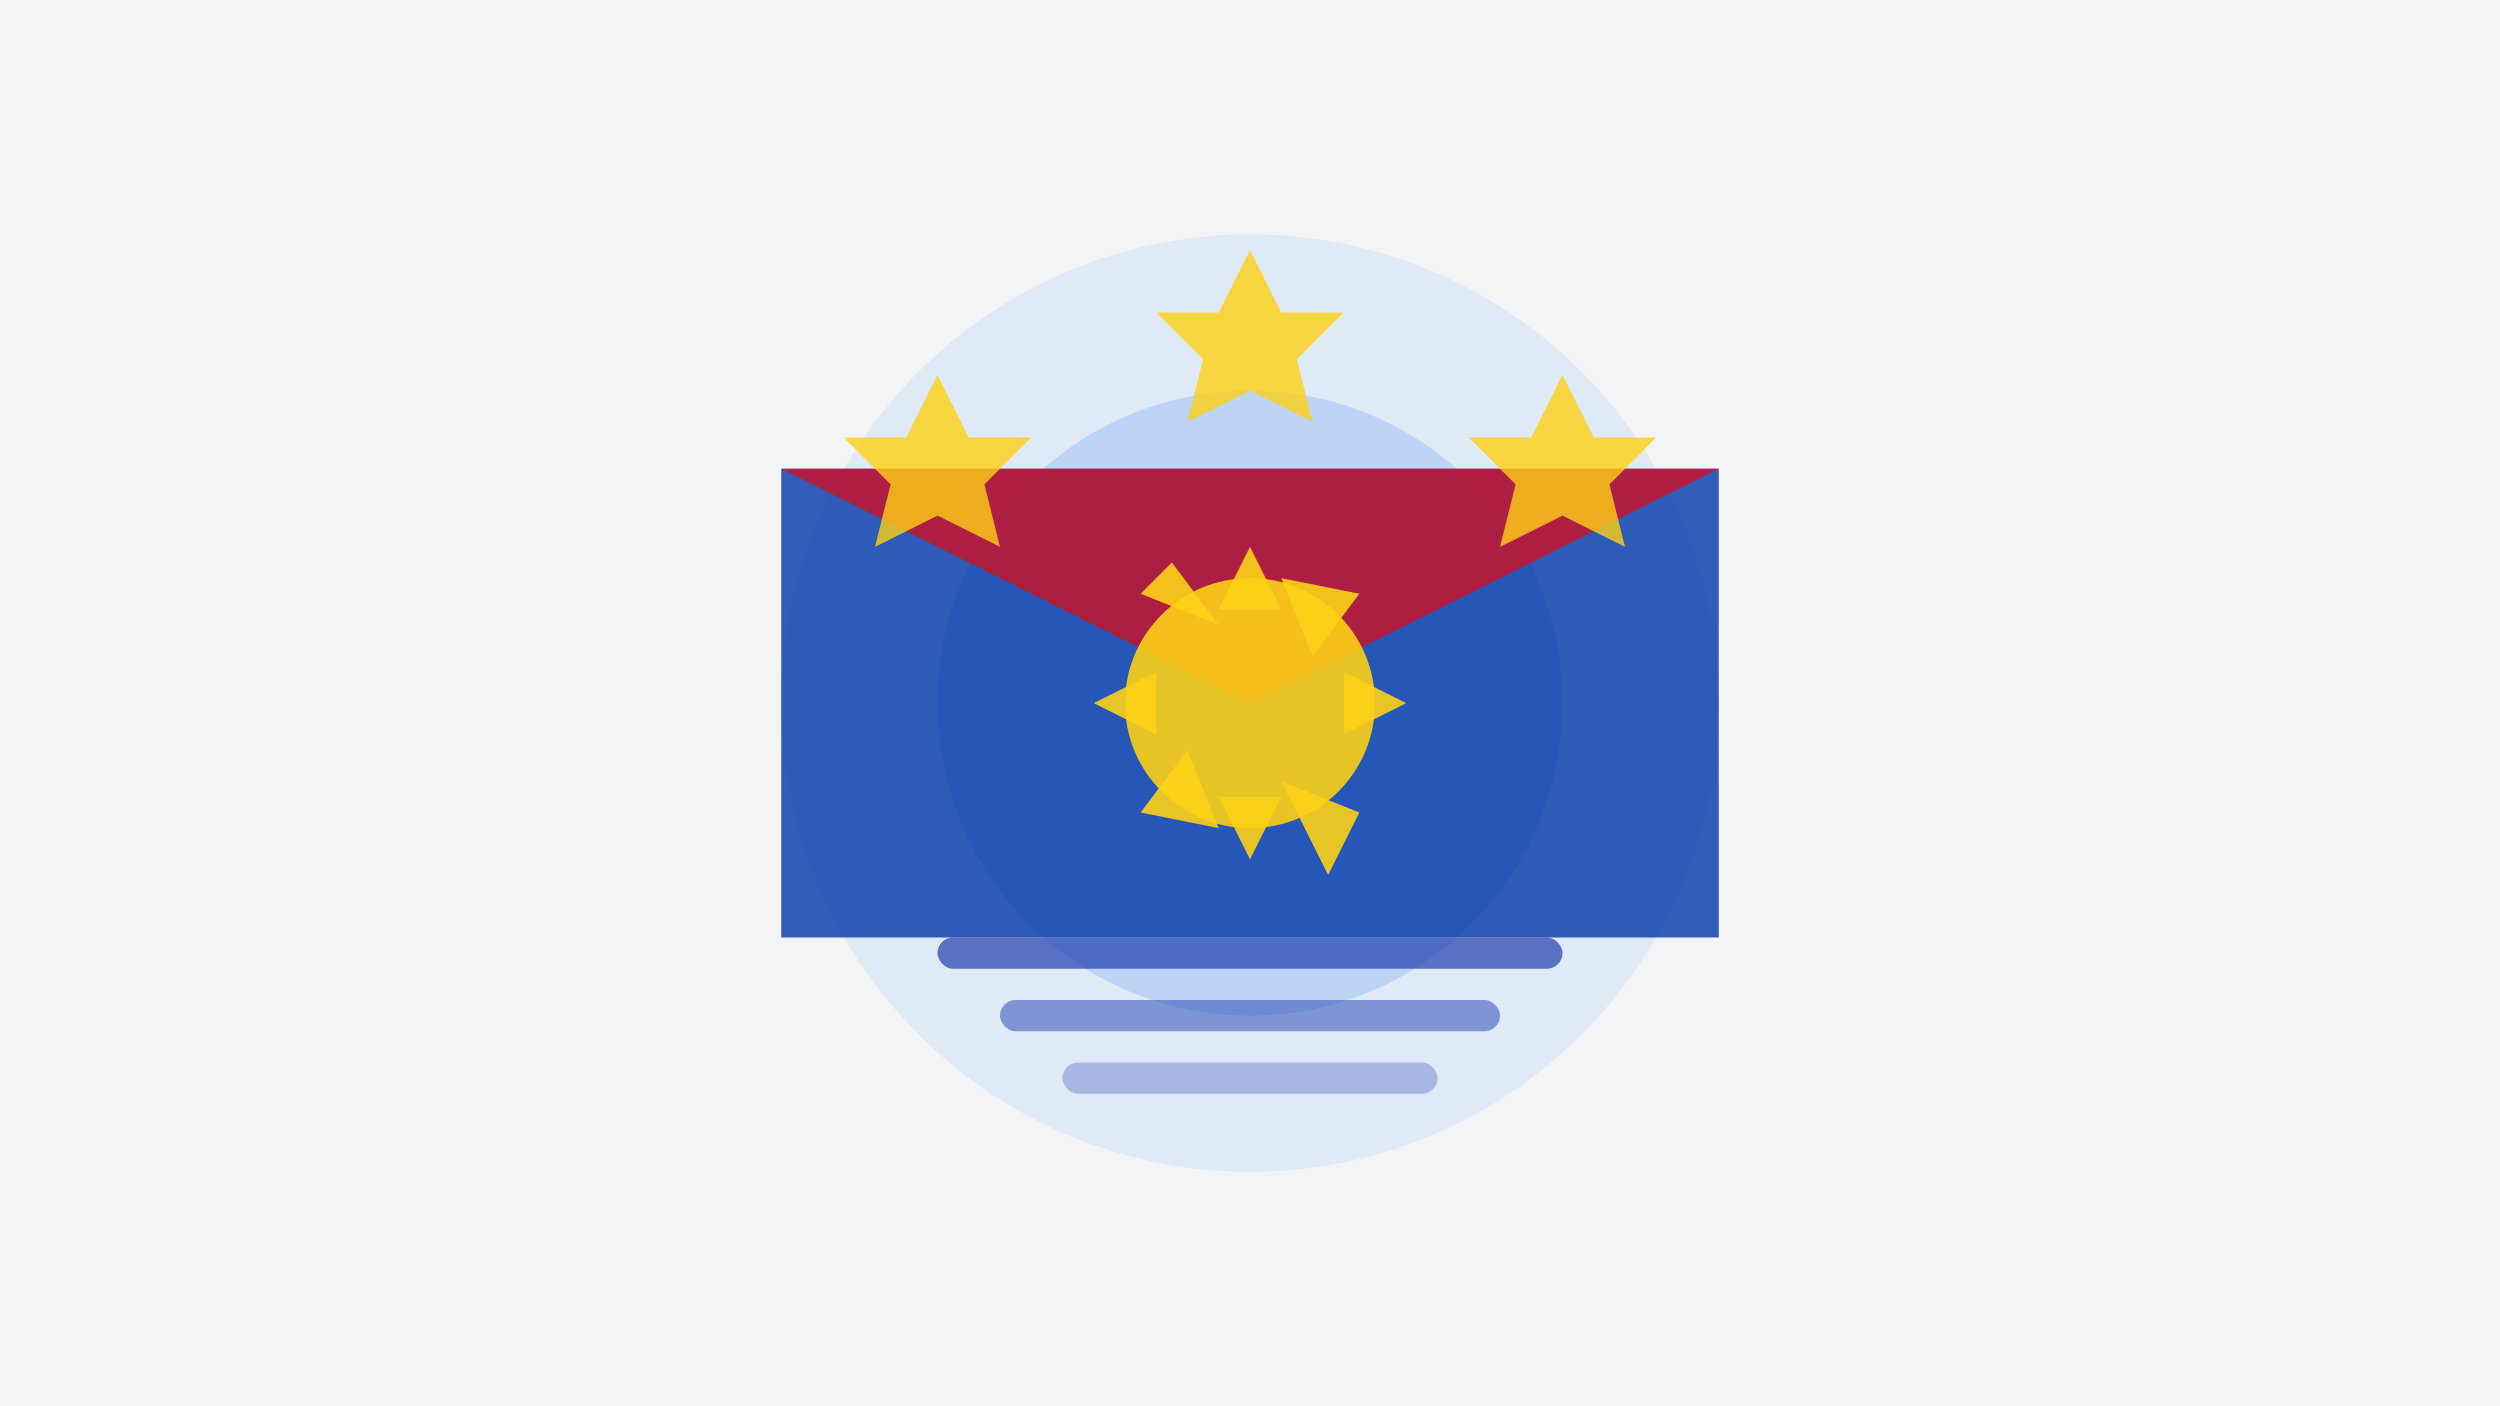 <?xml version="1.0" encoding="UTF-8"?>
<svg width="800" height="450" viewBox="0 0 800 450" xmlns="http://www.w3.org/2000/svg">
  <!-- Background -->
  <rect width="800" height="450" fill="#f3f4f6"/>
  
  <!-- Decorative elements -->
  <circle cx="400" cy="225" r="150" fill="#3b82f6" opacity="0.1"/>
  <circle cx="400" cy="225" r="100" fill="#3b82f6" opacity="0.2"/>
  
  <!-- Philippine flag-inspired elements -->
  <rect x="250" y="150" width="300" height="150" fill="#0038a8" opacity="0.8"/>
  <polygon points="250,150 550,150 400,225" fill="#ce1126" opacity="0.8"/>
  
  <!-- Sun symbol -->
  <circle cx="400" cy="225" r="40" fill="#fcd116" opacity="0.9"/>
  <g fill="#fcd116" opacity="0.9">
    <!-- Sun rays -->
    <polygon points="400,175 410,195 390,195" />
    <polygon points="400,275 410,255 390,255" />
    <polygon points="350,225 370,235 370,215" />
    <polygon points="450,225 430,235 430,215" />
    <polygon points="365,190 390,200 375,180" />
    <polygon points="435,260 410,250 425,280" />
    <polygon points="365,260 380,240 390,265" />
    <polygon points="435,190 420,210 410,185" />
  </g>
  
  <!-- Stylized text element representing content -->
  <rect x="300" y="300" width="200" height="10" rx="5" fill="#1e40af" opacity="0.7"/>
  <rect x="320" y="320" width="160" height="10" rx="5" fill="#1e40af" opacity="0.5"/>
  <rect x="340" y="340" width="120" height="10" rx="5" fill="#1e40af" opacity="0.3"/>
  
  <!-- Three stars (from Philippine flag) -->
  <polygon points="300,120 310,140 330,140 315,155 320,175 300,165 280,175 285,155 270,140 290,140" fill="#fcd116" opacity="0.8"/>
  <polygon points="500,120 510,140 530,140 515,155 520,175 500,165 480,175 485,155 470,140 490,140" fill="#fcd116" opacity="0.8"/>
  <polygon points="400,80 410,100 430,100 415,115 420,135 400,125 380,135 385,115 370,100 390,100" fill="#fcd116" opacity="0.8"/>
</svg>
